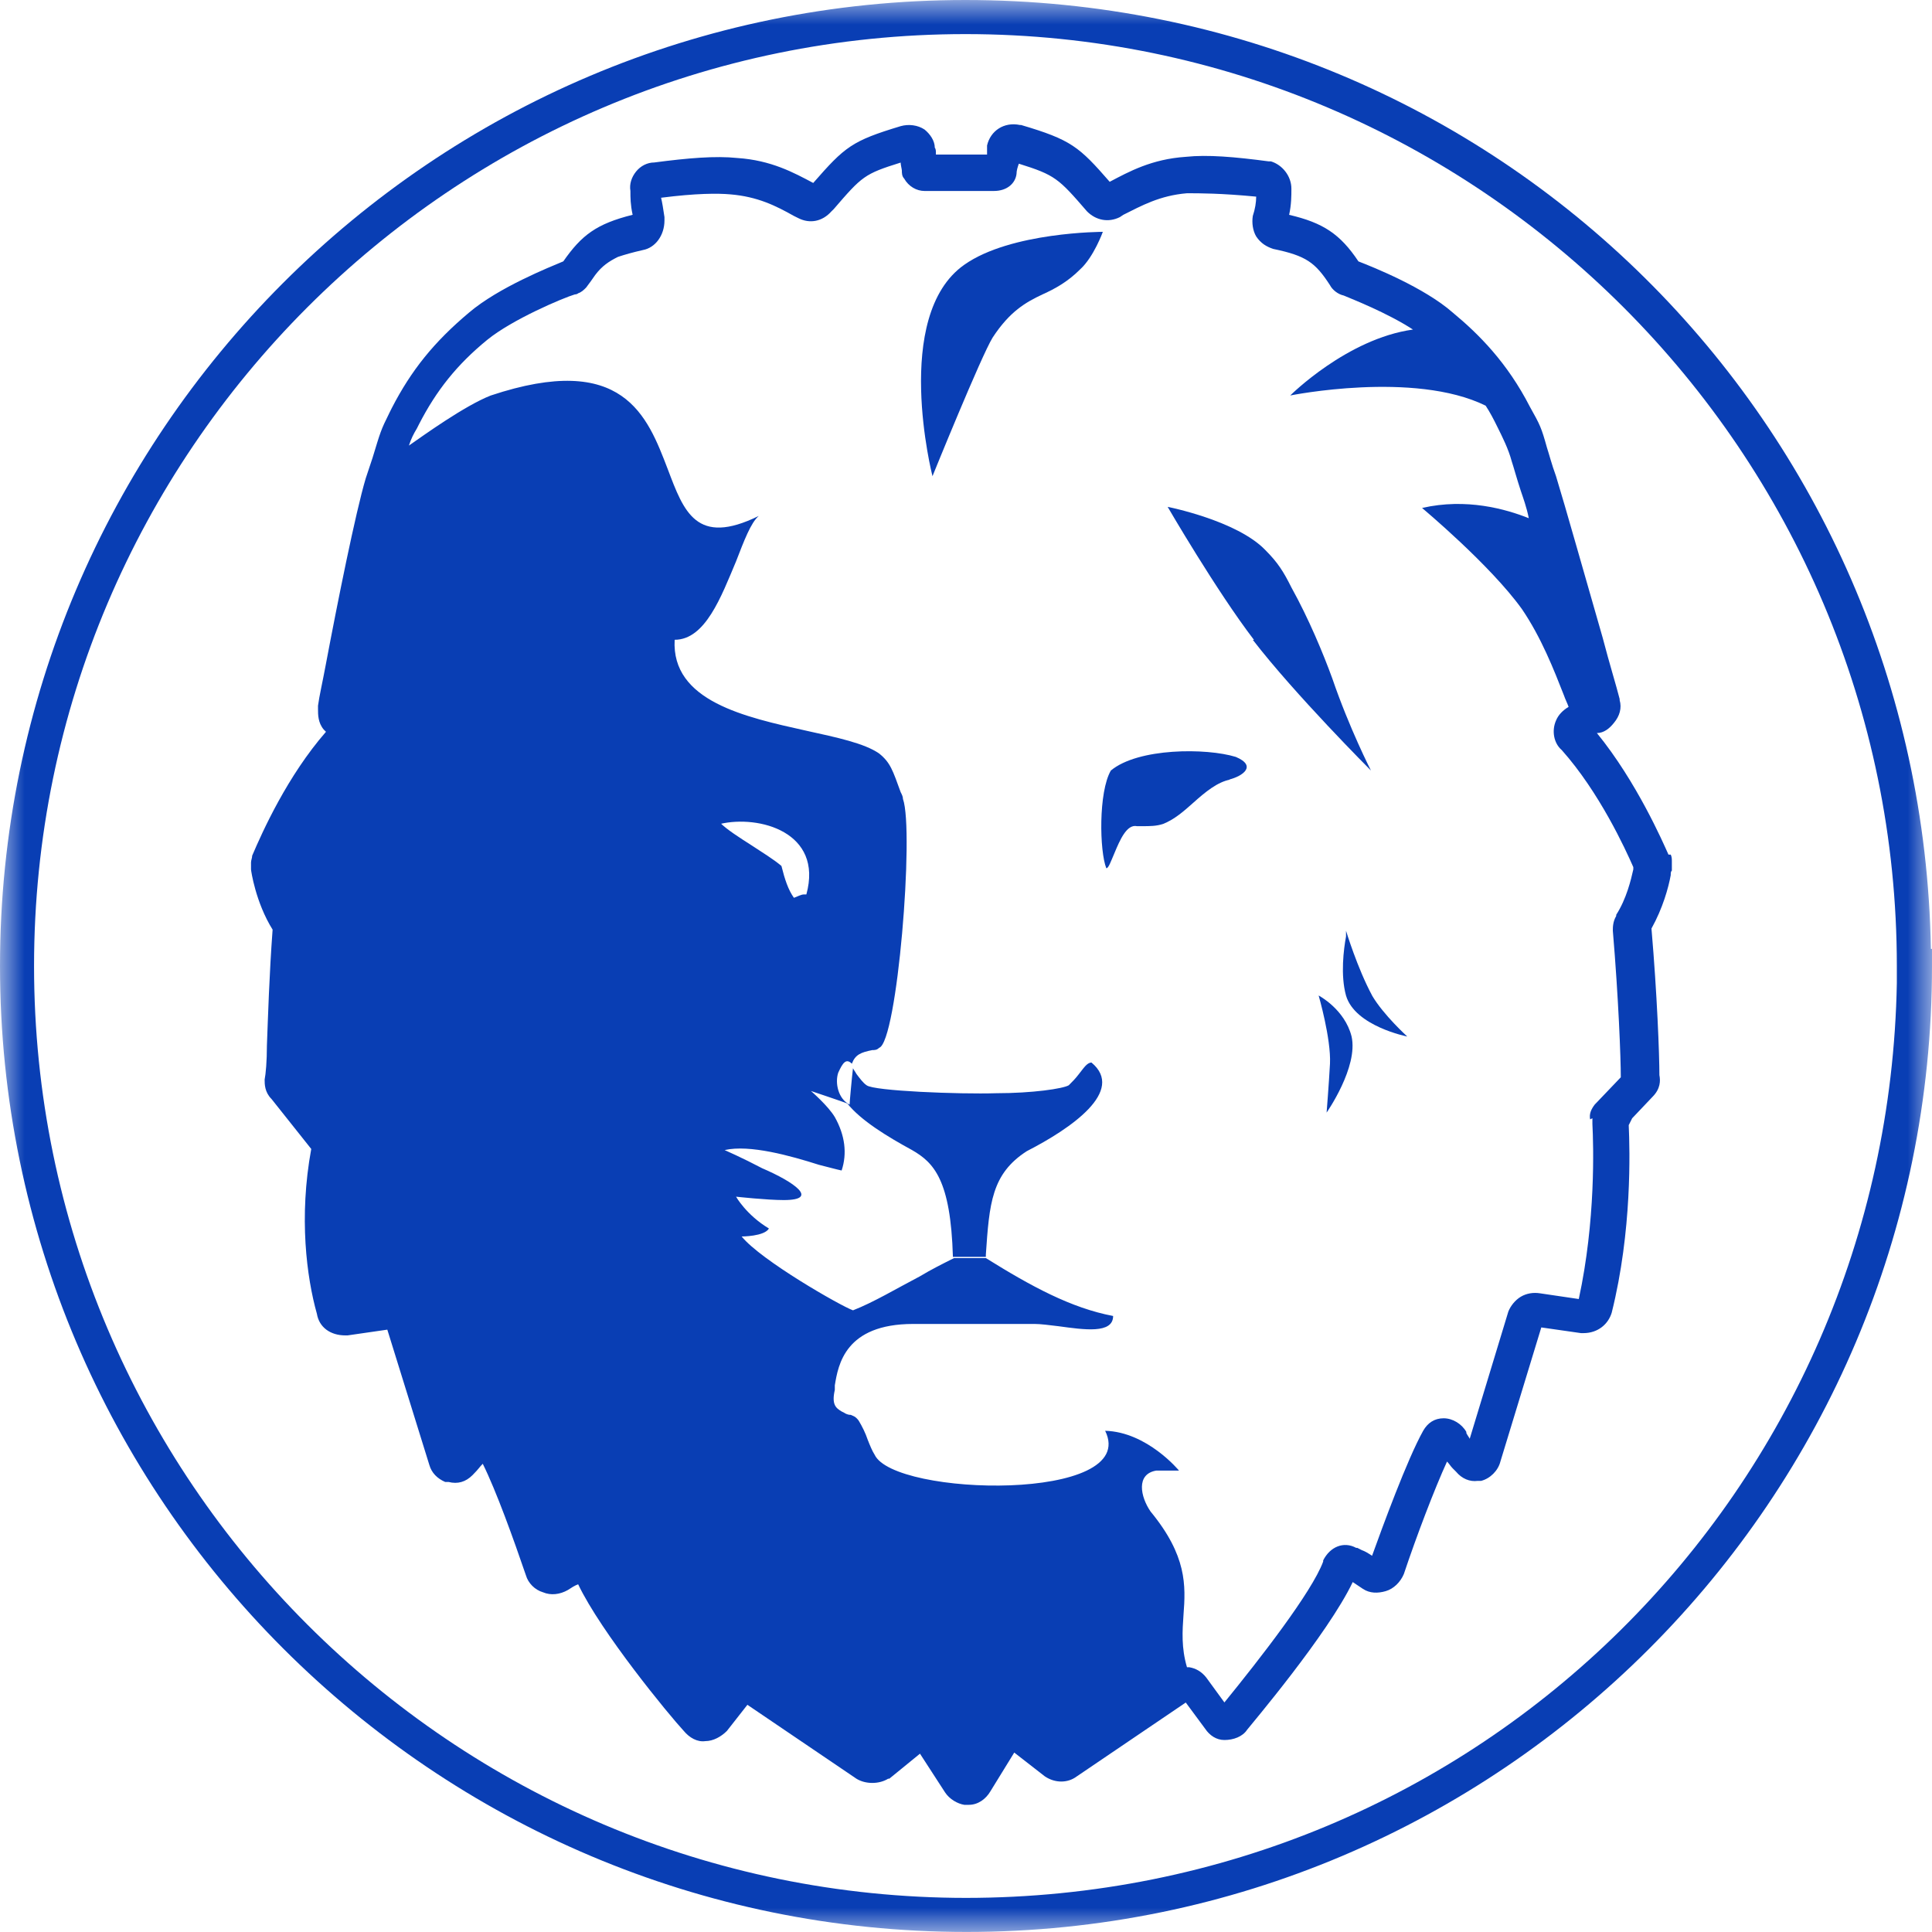 <svg width="40" height="40" viewBox="0 0 40 40" fill="none" xmlns="http://www.w3.org/2000/svg">
<g clip-path="url(#clip0_4250_21290)">
<g clip-path="url(#clip1_4250_21290)">
<mask id="mask0_4250_21290" style="mask-type:luminance" maskUnits="userSpaceOnUse" x="0" y="0" width="40" height="40">
<path d="M40 0H0V40H40V0Z" fill="white"/>
</mask>
<g mask="url(#mask0_4250_21290)">
<path d="M19.964 5.482C18.459 6.541 19.306 9.859 19.306 9.859C19.306 9.859 20.317 7.365 20.552 6.988C20.906 6.448 21.234 6.259 21.587 6.094C21.846 5.976 22.104 5.836 22.363 5.577C22.646 5.319 22.833 4.8 22.833 4.8C22.833 4.8 20.929 4.8 19.964 5.482Z" fill="#093EB4"/>
<path d="M28.408 20.611C28.103 20.046 27.868 19.27 27.868 19.27V19.389C27.82 19.647 27.75 20.189 27.868 20.613C28.055 21.248 29.136 21.46 29.136 21.46C29.136 21.46 28.643 21.013 28.408 20.613V20.611Z" fill="#093EB4"/>
<path d="M27.466 23.035C27.466 23.035 28.125 22.094 27.983 21.459C27.841 20.893 27.301 20.611 27.301 20.611C27.301 20.611 27.56 21.505 27.536 22.023C27.513 22.446 27.466 23.035 27.466 23.035Z" fill="#093EB4"/>
<path d="M39.977 19.647C39.788 8.776 31.017 0 19.988 0C8.958 0 0 8.965 0 19.999C0 31.034 8.983 39.999 20.012 39.999C31.042 39.999 40 31.034 40 19.999V19.646H39.977V19.647ZM20.012 39.294C9.359 39.294 0.705 30.635 0.705 20.001C0.705 9.366 9.359 0.706 19.988 0.706C30.616 0.706 39.272 9.365 39.272 19.999V20.353C39.083 30.823 30.64 39.294 19.988 39.294H20.012Z" fill="#093EB4"/>
<path d="M25.586 15.671C24.974 15.483 23.564 15.483 22.999 15.953C22.74 16.4 22.764 17.624 22.905 17.976C22.952 17.976 22.999 17.834 23.07 17.671C23.187 17.389 23.329 17.059 23.54 17.105H23.657C23.799 17.105 23.94 17.105 24.08 17.059C24.316 16.965 24.504 16.8 24.715 16.612C24.951 16.4 25.209 16.188 25.469 16.141H25.444C25.727 16.071 26.032 15.859 25.586 15.671Z" fill="#093EB4"/>
<path d="M28.384 15.953C28.384 15.953 27.938 15.082 27.584 14.047C27.396 13.53 27.091 12.799 26.738 12.164C26.574 11.835 26.456 11.647 26.197 11.388C25.609 10.776 24.175 10.494 24.175 10.494C24.175 10.494 25.186 12.235 25.962 13.248H25.939C26.809 14.377 28.384 15.953 28.384 15.953Z" fill="#093EB4"/>
<path d="M34.544 17.694C34.428 17.436 33.886 16.188 33.062 15.177C33.204 15.177 33.322 15.084 33.416 14.965C33.533 14.824 33.581 14.66 33.533 14.495V14.472C33.462 14.19 33.322 13.743 33.181 13.201C32.828 11.977 32.404 10.471 32.216 9.86C32.122 9.602 32.076 9.413 32.029 9.271C31.911 8.848 31.887 8.801 31.676 8.424C31.206 7.507 30.617 6.918 30.077 6.471C29.489 5.954 28.43 5.53 28.125 5.412C27.748 4.847 27.395 4.612 26.69 4.448C26.737 4.236 26.737 4.048 26.737 3.906C26.737 3.647 26.55 3.412 26.313 3.341H26.267C25.562 3.247 24.997 3.199 24.55 3.247C23.845 3.294 23.375 3.553 22.975 3.764C22.34 3.035 22.176 2.894 21.141 2.588H21.118C20.788 2.518 20.506 2.707 20.436 3.012V3.2H19.377V3.177C19.377 3.13 19.377 3.084 19.354 3.059C19.354 2.917 19.259 2.777 19.142 2.682C19.001 2.588 18.812 2.565 18.647 2.612C17.637 2.917 17.495 3.035 16.837 3.788C16.437 3.576 15.967 3.317 15.262 3.271C14.815 3.224 14.25 3.271 13.545 3.364C13.403 3.364 13.263 3.434 13.168 3.553C13.075 3.669 13.028 3.811 13.052 3.953C13.052 4.094 13.052 4.235 13.098 4.447C12.346 4.635 12.04 4.87 11.663 5.411C11.382 5.529 10.323 5.951 9.713 6.47C8.983 7.082 8.513 7.67 8.113 8.446L8.066 8.54C7.878 8.917 7.878 8.94 7.713 9.48L7.572 9.904C7.361 10.61 6.984 12.492 6.749 13.74C6.679 14.117 6.608 14.422 6.584 14.611V14.681C6.584 14.798 6.584 14.963 6.702 15.104C6.702 15.104 6.726 15.128 6.749 15.151C5.949 16.068 5.432 17.221 5.221 17.716C5.221 17.763 5.197 17.81 5.197 17.858V18C5.197 18.023 5.291 18.682 5.644 19.247C5.574 20.188 5.549 21.058 5.526 21.647C5.526 21.976 5.502 22.236 5.479 22.352C5.479 22.446 5.479 22.611 5.621 22.753L6.444 23.788C6.184 25.2 6.349 26.447 6.561 27.201C6.608 27.483 6.843 27.648 7.149 27.648C7.456 27.648 7.196 27.648 7.196 27.648L8.019 27.529L8.889 30.33C8.936 30.495 9.054 30.612 9.218 30.683H9.289C9.476 30.73 9.641 30.683 9.783 30.541C9.923 30.4 9.923 30.377 9.995 30.306C10.276 30.872 10.63 31.859 10.888 32.613C10.935 32.778 11.076 32.918 11.241 32.966C11.405 33.036 11.593 33.013 11.758 32.919C11.828 32.873 11.9 32.826 11.97 32.801C12.44 33.789 13.85 35.507 14.157 35.837C14.274 35.978 14.438 36.072 14.603 36.048C14.768 36.048 14.932 35.955 15.05 35.837L15.474 35.296L17.731 36.826C17.919 36.943 18.201 36.943 18.389 36.826H18.412L19.047 36.308L19.566 37.109C19.659 37.251 19.824 37.344 19.964 37.367H20.059C20.247 37.367 20.411 37.249 20.506 37.086L20.999 36.285L21.634 36.779C21.846 36.92 22.105 36.92 22.293 36.779L24.55 35.249L24.95 35.79C25.045 35.932 25.185 36.025 25.35 36.025C25.538 36.025 25.727 35.955 25.82 35.813C25.891 35.72 27.49 33.837 28.007 32.755C28.078 32.801 28.148 32.848 28.218 32.896C28.36 32.99 28.525 32.99 28.689 32.943C28.854 32.896 28.995 32.755 29.065 32.589C29.324 31.812 29.7 30.825 29.959 30.26C30.006 30.306 30.029 30.353 30.077 30.401C30.1 30.425 30.124 30.448 30.147 30.471C30.265 30.613 30.429 30.683 30.594 30.66H30.664C30.852 30.613 31.017 30.448 31.064 30.26L31.911 27.483L32.734 27.601H32.781C33.086 27.601 33.298 27.413 33.369 27.177C33.792 25.483 33.744 23.813 33.721 23.295C33.744 23.248 33.769 23.201 33.792 23.153L34.216 22.706C34.379 22.541 34.379 22.376 34.356 22.259C34.356 21.835 34.309 20.588 34.192 19.224C34.428 18.8 34.544 18.376 34.591 18.118C34.591 18.071 34.591 18.048 34.614 18.024V17.836C34.614 17.789 34.614 17.742 34.591 17.694H34.544ZM14.909 17.059C15.709 16.87 17.049 17.224 16.695 18.518H16.649C16.579 18.518 16.509 18.565 16.437 18.588C16.32 18.423 16.249 18.211 16.179 17.929C16.014 17.788 15.779 17.647 15.567 17.506C15.309 17.341 15.05 17.176 14.909 17.035V17.059ZM32.969 23.153V23.271C32.992 23.718 33.039 25.271 32.687 26.895L31.887 26.777C31.746 26.754 31.606 26.777 31.487 26.847C31.37 26.917 31.276 27.036 31.229 27.153L30.429 29.788C30.405 29.741 30.382 29.718 30.359 29.67V29.646C30.265 29.481 30.077 29.364 29.889 29.364C29.7 29.364 29.559 29.458 29.465 29.623C29.135 30.212 28.619 31.623 28.407 32.211C28.337 32.164 28.265 32.118 28.195 32.094L28.102 32.047H28.078C27.819 31.906 27.537 32.024 27.395 32.306V32.33C27.16 32.965 26.078 34.353 25.35 35.247L24.973 34.73C24.88 34.613 24.762 34.541 24.621 34.518H24.575C24.456 34.117 24.48 33.765 24.503 33.435C24.55 32.823 24.575 32.211 23.821 31.294C23.61 30.988 23.516 30.517 23.939 30.447H24.41C24.41 30.447 23.751 29.646 22.881 29.623C23.61 31.105 18.507 30.987 18.107 30.116C18.061 30.046 18.012 29.928 17.966 29.811C17.919 29.67 17.849 29.529 17.777 29.411C17.707 29.317 17.66 29.317 17.614 29.293C17.59 29.293 17.542 29.293 17.472 29.246L17.425 29.223C17.307 29.152 17.214 29.081 17.284 28.776V28.682C17.354 28.258 17.495 27.411 18.907 27.411H21.423C21.541 27.411 21.728 27.435 21.916 27.458C22.434 27.528 23.046 27.623 23.046 27.246C22.176 27.081 21.353 26.634 20.411 26.047H19.753C19.518 26.165 19.282 26.282 19.047 26.424C18.554 26.682 18.084 26.964 17.66 27.129C17.402 27.036 15.755 26.094 15.355 25.6C15.355 25.6 15.825 25.6 15.92 25.435C15.45 25.153 15.239 24.776 15.239 24.776C15.239 24.776 15.874 24.846 16.226 24.846C16.979 24.846 16.437 24.469 15.779 24.187C15.379 23.976 15.003 23.811 15.003 23.811C15.52 23.692 16.367 23.929 16.955 24.116C17.144 24.163 17.307 24.209 17.425 24.234C17.542 23.881 17.495 23.505 17.284 23.128C17.144 22.893 16.79 22.588 16.79 22.588C16.79 22.588 17.354 22.776 17.542 22.846C17.826 23.2 18.366 23.529 18.883 23.811C19.331 24.069 19.683 24.422 19.729 26.022H20.411V25.975C20.483 24.916 20.529 24.304 21.258 23.834C22.176 23.363 23.305 22.586 22.598 21.999C22.505 21.999 22.434 22.117 22.34 22.234C22.269 22.328 22.199 22.399 22.128 22.469C22.011 22.54 21.376 22.634 20.623 22.634C19.871 22.658 18.084 22.588 17.942 22.469C17.872 22.423 17.802 22.328 17.731 22.234C17.707 22.188 17.684 22.164 17.66 22.117C17.637 22.306 17.59 22.823 17.59 22.87C17.354 22.751 17.284 22.423 17.354 22.211C17.449 21.999 17.519 21.906 17.637 22.023C17.707 21.834 17.826 21.787 18.061 21.741C18.107 21.741 18.154 21.741 18.201 21.694C18.577 21.577 18.931 17.2 18.695 16.542C18.695 16.495 18.672 16.448 18.647 16.4C18.484 15.953 18.436 15.788 18.201 15.6C17.895 15.388 17.331 15.269 16.695 15.129C15.427 14.847 13.898 14.517 13.968 13.246C14.603 13.246 14.932 12.352 15.239 11.623C15.403 11.2 15.544 10.823 15.709 10.682C14.415 11.318 14.157 10.589 13.827 9.718C13.403 8.613 12.91 7.272 10.159 8.189C9.618 8.401 8.771 9.013 8.466 9.225C8.513 9.083 8.559 8.989 8.631 8.871L8.678 8.778C9.03 8.095 9.453 7.554 10.088 7.036C10.606 6.613 11.663 6.166 11.9 6.096C11.9 6.096 11.946 6.096 11.97 6.072C12.04 6.049 12.087 6.002 12.135 5.954C12.205 5.86 12.275 5.766 12.322 5.695C12.463 5.507 12.605 5.413 12.793 5.319C12.933 5.272 13.098 5.225 13.31 5.177C13.568 5.13 13.757 4.872 13.757 4.565C13.757 4.258 13.757 4.518 13.757 4.495C13.733 4.33 13.71 4.189 13.687 4.094C14.415 4.001 14.862 4.001 15.12 4.024C15.685 4.071 16.062 4.26 16.437 4.471L16.532 4.518C16.767 4.636 17.026 4.588 17.214 4.376L17.261 4.33C17.849 3.647 17.895 3.601 18.647 3.366C18.647 3.412 18.672 3.507 18.672 3.531C18.672 3.577 18.672 3.649 18.719 3.696C18.812 3.861 18.977 3.954 19.142 3.954H20.576C20.859 3.954 21.023 3.789 21.046 3.601C21.046 3.531 21.069 3.459 21.094 3.389C21.846 3.624 21.916 3.694 22.505 4.376C22.693 4.565 22.951 4.612 23.186 4.495L23.256 4.448C23.633 4.26 24.01 4.048 24.575 4.001C24.833 4.001 25.28 4.001 26.008 4.071C26.008 4.189 25.985 4.33 25.938 4.471C25.915 4.613 25.938 4.777 26.008 4.895C26.103 5.037 26.22 5.107 26.362 5.154C27.043 5.295 27.232 5.435 27.537 5.906C27.584 5.999 27.702 6.094 27.819 6.118C27.983 6.188 28.712 6.471 29.254 6.823C27.89 7.012 26.713 8.188 26.713 8.188C26.713 8.188 29.277 7.67 30.759 8.399C30.852 8.541 30.924 8.681 30.994 8.823C31.111 9.058 31.229 9.293 31.299 9.552C31.346 9.694 31.394 9.881 31.487 10.164C31.534 10.306 31.605 10.493 31.652 10.729C31.182 10.541 30.359 10.306 29.442 10.517C29.442 10.517 30.852 11.693 31.511 12.612C31.911 13.201 32.169 13.86 32.381 14.4C32.404 14.47 32.452 14.565 32.476 14.635C32.357 14.706 32.264 14.8 32.216 14.917C32.122 15.129 32.169 15.388 32.334 15.529C33.111 16.4 33.651 17.576 33.816 17.953V18C33.769 18.211 33.674 18.611 33.462 18.94V18.964C33.392 19.082 33.392 19.199 33.392 19.269C33.509 20.657 33.557 21.904 33.557 22.304L33.016 22.87C32.946 22.963 32.899 23.058 32.922 23.175L32.969 23.152V23.153Z" fill="#093EB4"/>
</g>
</g>
</g>
<defs>
<clipPath id="clip0_4250_21290">
<rect width="40" height="40" fill="white"/>
</clipPath>
<clipPath id="clip1_4250_21290">
<rect width="40" height="40" fill="white"/>
</clipPath>
</defs>
</svg>

